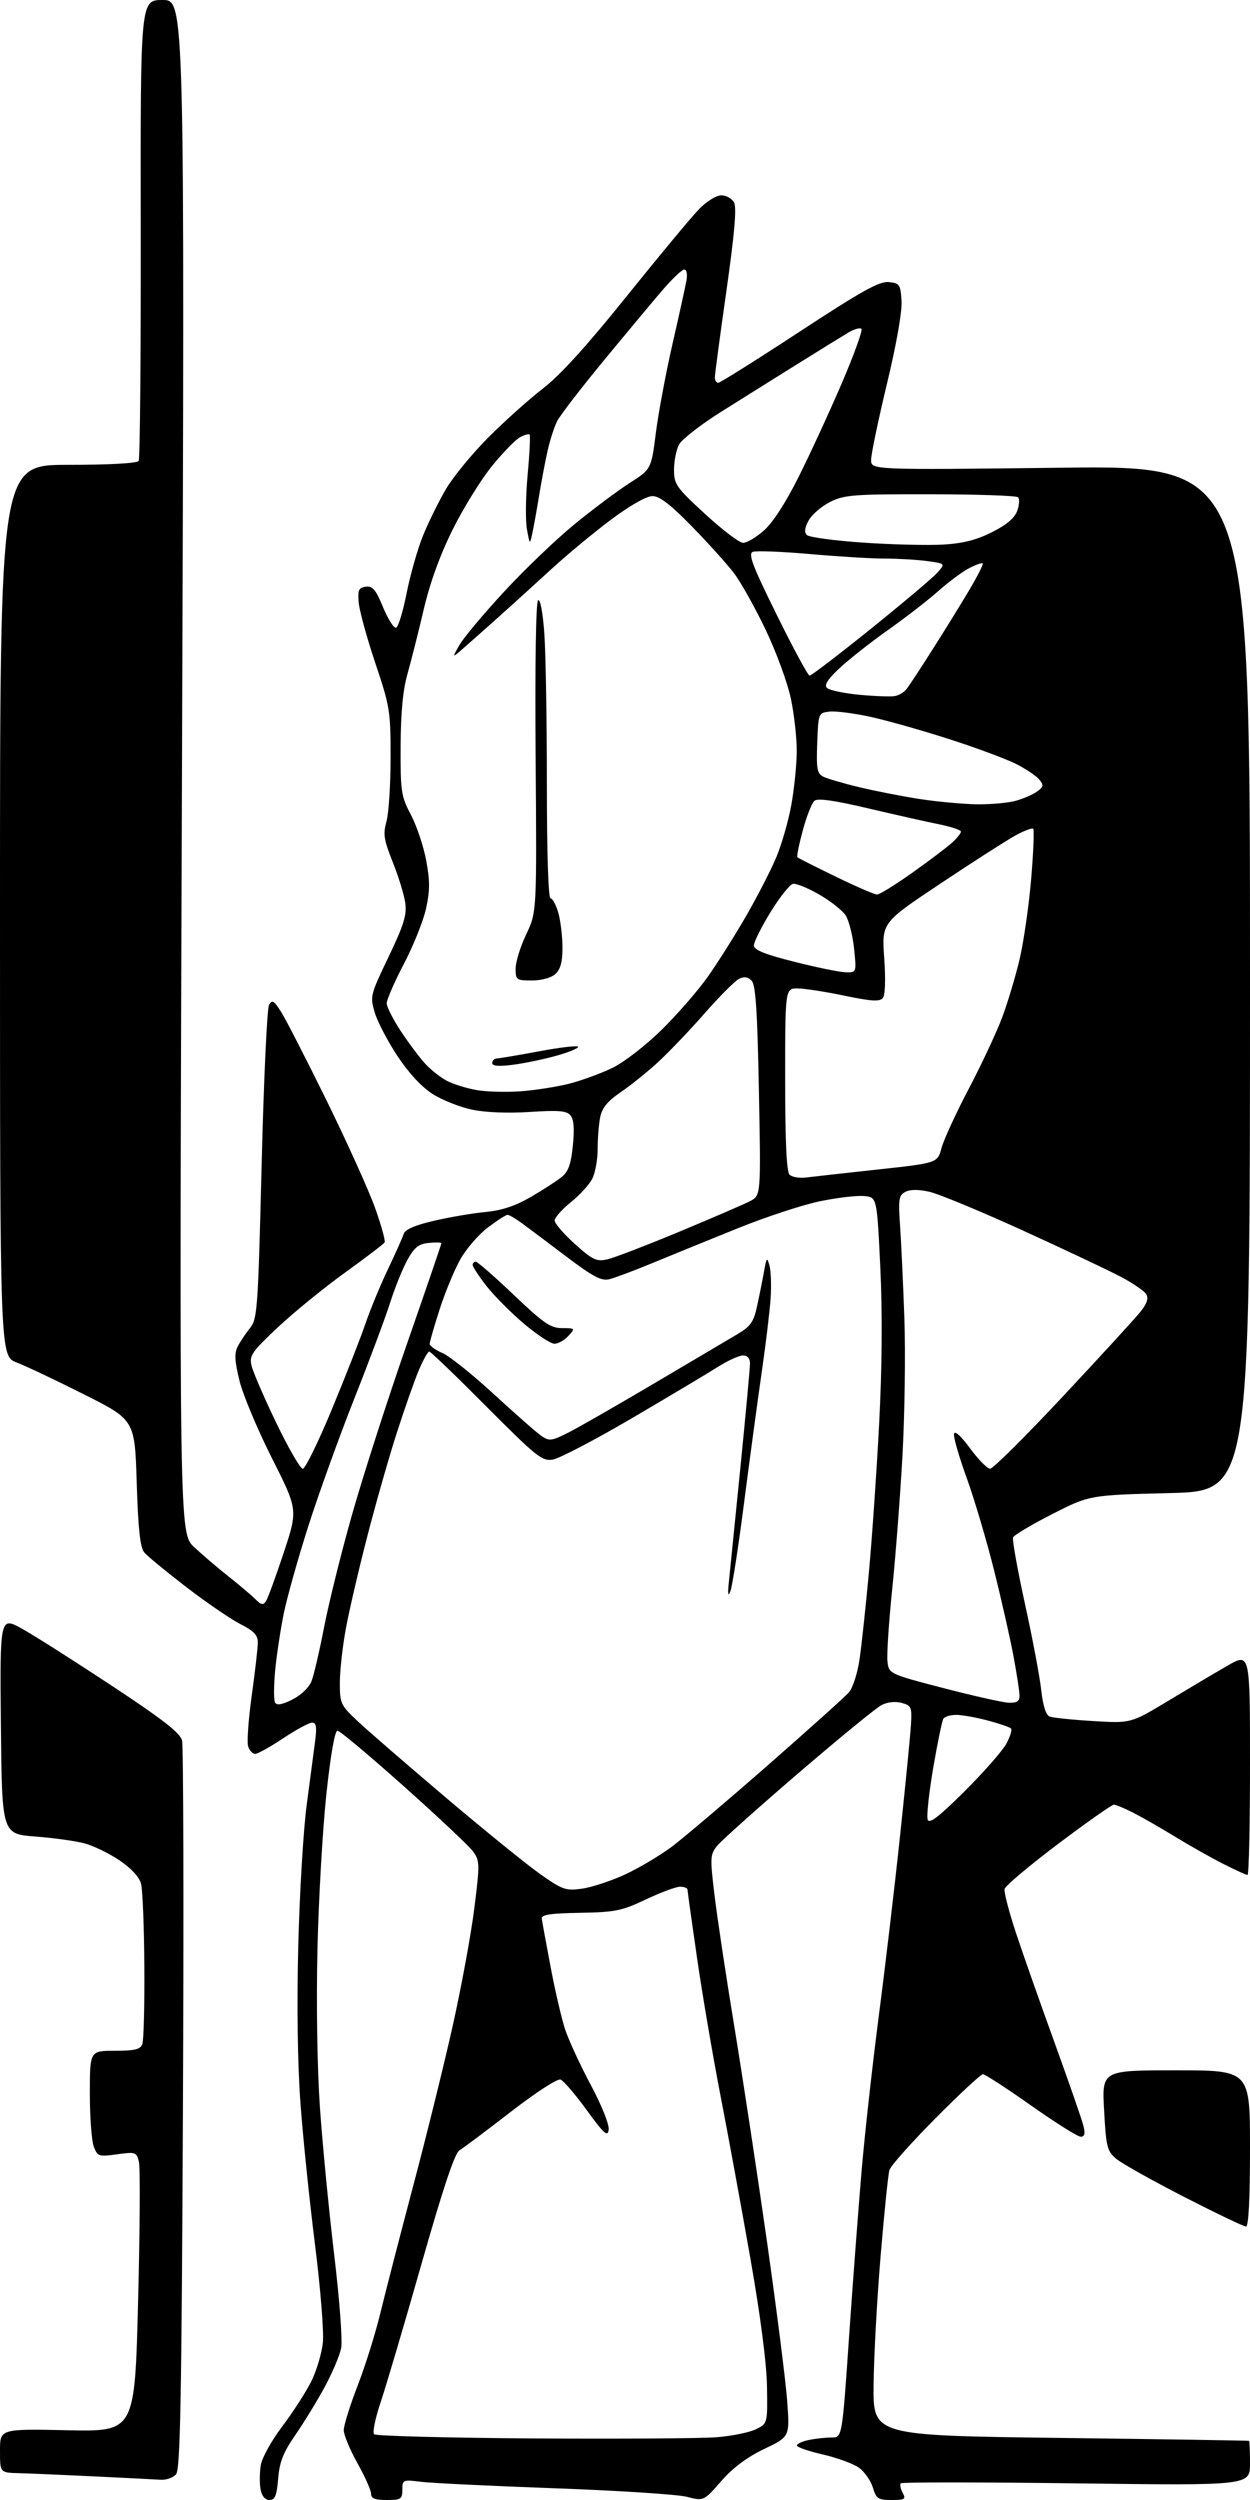 <?xml version="1.0" encoding="UTF-8" standalone="no"?>
<svg 
  version="1.1" 
  xmlns="http://www.w3.org/2000/svg" 
  xmlns:xlink="http://www.w3.org/1999/xlink" 
  xmlns:svg="http://www.w3.org/2000/svg"
  xmlns:rdf="http://www.w3.org/1999/02/22-rdf-syntax-ns#"
  xmlns:cc="http://creativecommons.org/ns#"
  xmlns:dc="http://purl.org/dc/elements/1.1/"
  viewBox="0 0 320 640"
  width="320"
  height="640"
>
<style>svg {background-color: white; }</style>"
<path stroke="none" fill="black" fill-rule="evenodd" d="M68.99,640.00C67.87,640.00 67.04,639.01 66.71,637.29C66.43,635.79 66.45,633.02 66.75,631.13C67.06,629.21 69.47,624.85 72.19,621.25C74.87,617.71 78.21,612.54 79.62,609.77C81.02,607.00 82.39,602.42 82.66,599.61C82.93,596.80 82.01,585.48 80.62,574.45C79.23,563.42 77.56,547.22 76.92,538.45C76.18,528.47 75.97,513.33 76.36,498.00C76.70,484.52 77.67,468.32 78.52,462.00C79.36,455.68 80.33,448.36 80.67,445.75C81.14,442.07 80.97,441.00 79.89,441.00C79.13,441.00 75.80,442.80 72.50,445.00C69.20,447.20 65.97,449.00 65.32,449.00C64.67,449.00 63.86,448.13 63.52,447.06C63.18,446.00 63.60,440.13 64.45,434.03C65.30,427.92 66.00,421.83 66.00,420.48C66.00,418.59 64.99,417.52 61.54,415.77C59.09,414.52 52.86,410.26 47.71,406.31C42.56,402.35 37.70,398.35 36.92,397.41C35.88,396.15 35.37,391.45 35.00,379.60C34.50,363.50 34.50,363.50 21.50,356.96C14.35,353.36 6.59,349.68 4.25,348.79C0.00,347.16 0.00,347.16 0.00,233.08C0.00,119.00 0.00,119.00 17.44,119.00C27.96,119.00 35.13,118.60 35.50,118.00C35.84,117.45 36.08,90.68 36.03,58.50C35.95,0.00 35.95,0.00 41.62,-0.00C47.29,-0.00 47.29,-0.00 46.59,196.25C45.89,392.50 45.89,392.50 49.70,396.06C51.79,398.01 55.74,401.39 58.49,403.56C61.23,405.73 64.32,408.34 65.36,409.37C66.89,410.89 67.40,410.99 68.11,409.87C68.59,409.12 70.62,403.55 72.63,397.50C76.27,386.49 76.27,386.49 69.61,373.28C65.94,366.02 62.21,357.12 61.32,353.51C60.07,348.43 59.96,346.45 60.84,344.73C61.46,343.50 62.88,341.38 63.99,340.00C65.89,337.64 66.05,335.30 66.98,298.20C67.51,276.59 68.37,258.17 68.87,257.26C69.66,255.86 70.12,256.13 71.97,259.06C73.17,260.95 78.42,271.19 83.64,281.80C88.85,292.42 94.42,304.76 96.02,309.22C97.61,313.68 98.71,317.66 98.46,318.07C98.20,318.48 93.61,321.97 88.25,325.84C82.89,329.70 75.18,335.99 71.11,339.81C64.41,346.12 63.79,347.03 64.40,349.63C64.77,351.21 67.61,357.79 70.72,364.25C73.83,370.71 76.88,376.00 77.51,376.00C78.14,376.00 81.49,369.15 84.96,360.78C88.43,352.40 92.27,342.61 93.50,339.01C94.72,335.42 97.32,329.10 99.28,324.99C101.24,320.87 103.08,316.76 103.36,315.85C103.70,314.73 106.27,313.64 111.18,312.50C115.21,311.57 121.15,310.56 124.38,310.26C128.49,309.87 131.95,308.71 135.88,306.43C138.97,304.63 142.52,302.33 143.76,301.33C145.51,299.92 146.17,298.07 146.65,293.27C147.09,288.97 146.90,286.58 146.05,285.55C145.05,284.35 143.07,284.18 135.65,284.66C130.10,285.02 124.29,284.80 120.87,284.08C117.78,283.44 113.24,281.64 110.78,280.08C107.96,278.29 104.64,274.71 101.76,270.37C99.26,266.59 96.64,261.58 95.94,259.23C94.70,255.07 94.79,254.72 99.47,244.97C103.35,236.87 104.16,234.26 103.76,231.22C103.48,229.16 102.05,224.46 100.57,220.77C98.26,214.98 98.03,213.55 98.94,210.28C99.52,208.20 99.99,200.85 99.99,193.95C100.00,182.00 99.81,180.85 96.08,169.75C93.93,163.34 92.02,156.38 91.83,154.29C91.55,151.06 91.81,150.46 93.63,150.20C95.38,149.95 96.18,150.90 98.07,155.47C99.34,158.53 100.84,160.89 101.40,160.70C101.96,160.51 103.17,156.55 104.09,151.88C105.01,147.22 106.89,140.60 108.27,137.17C109.66,133.75 112.30,128.37 114.15,125.23C115.99,122.09 120.88,116.13 125.00,112.00C129.12,107.86 135.42,102.22 138.98,99.47C143.40,96.07 150.26,88.51 160.48,75.78C168.74,65.50 177.05,55.49 178.95,53.54C180.89,51.54 183.38,50.00 184.66,50.00C185.91,50.00 187.38,50.83 187.92,51.85C188.62,53.15 188.04,59.85 185.96,74.48C184.33,85.91 183.00,95.88 183.00,96.63C183.00,97.38 183.39,98.00 183.87,98.00C184.34,98.00 193.68,92.13 204.62,84.96C220.59,74.49 225.09,71.98 227.50,72.21C230.30,72.48 230.52,72.81 230.79,77.00C230.97,79.75 229.51,88.06 227.04,98.33C224.82,107.58 223.00,116.32 223.00,117.73C223.00,120.31 223.00,120.31 271.50,119.74C320.00,119.17 320.00,119.17 320.00,250.44C320.00,381.71 320.00,381.71 299.46,382.23C278.93,382.74 278.93,382.74 269.35,387.62C264.09,390.30 259.58,392.99 259.34,393.59C259.10,394.19 260.48,401.84 262.39,410.59C264.31,419.34 266.19,429.29 266.56,432.69C267.00,436.70 267.76,439.08 268.71,439.44C269.51,439.75 274.52,440.27 279.83,440.59C289.50,441.18 289.50,441.18 299.00,435.45C304.23,432.30 311.09,428.23 314.25,426.41C320.00,423.11 320.00,423.11 320.00,451.55C320.00,467.20 319.72,480.00 319.37,480.00C319.03,480.00 316.22,478.71 313.12,477.14C310.03,475.57 304.50,472.45 300.84,470.21C297.18,467.97 292.36,465.21 290.13,464.07C287.90,462.93 285.66,462.00 285.14,462.00C284.62,462.00 278.19,466.53 270.85,472.06C263.51,477.60 257.35,482.78 257.17,483.58C256.99,484.38 258.30,489.41 260.07,494.77C261.84,500.12 266.31,512.83 270.00,523.00C273.68,533.17 277.00,542.74 277.37,544.25C277.85,546.24 277.66,547.00 276.66,547.00C275.90,547.00 270.18,543.40 263.94,539.00C257.70,534.60 252.16,531.00 251.63,531.00C251.10,531.00 245.63,536.08 239.47,542.30C233.30,548.51 228.00,554.47 227.69,555.55C227.37,556.62 226.36,566.50 225.44,577.50C224.52,588.50 223.71,603.35 223.64,610.50C223.50,623.50 223.50,623.50 271.50,624.11C297.90,624.44 319.61,624.78 319.75,624.86C319.89,624.94 320.00,627.55 320.00,630.66C320.00,636.31 320.00,636.31 275.58,635.74C251.15,635.43 230.92,635.42 230.62,635.72C230.32,636.02 230.52,637.10 231.07,638.13C231.97,639.80 231.67,640.00 228.24,640.00C224.81,640.00 224.31,639.67 223.46,636.83C222.93,635.09 221.35,632.81 219.94,631.77C218.53,630.74 214.36,629.20 210.69,628.36C207.01,627.52 204.00,626.48 204.00,626.04C204.00,625.61 205.41,624.97 207.12,624.62C208.84,624.28 211.45,624.00 212.92,624.00C215.59,624.00 215.59,624.00 217.36,598.25C218.33,584.09 219.79,564.85 220.59,555.50C221.39,546.15 223.37,528.38 224.98,516.00C226.60,503.62 229.04,482.93 230.41,470.00C231.78,457.07 233.04,444.29 233.20,441.59C233.48,437.00 233.32,436.62 230.82,435.94C229.20,435.50 227.18,435.72 225.67,436.50C224.31,437.20 214.71,445.06 204.35,453.96C193.98,462.87 184.64,471.22 183.59,472.53C181.79,474.76 181.75,475.53 182.92,485.20C183.60,490.87 185.89,506.07 188.02,519.00C190.14,531.92 193.90,556.67 196.37,574.00C198.83,591.33 201.15,609.62 201.52,614.65C202.20,623.80 202.20,623.80 195.65,626.93C191.24,629.04 187.66,631.71 184.63,635.17C180.14,640.30 180.14,640.30 175.82,639.18C173.45,638.57 158.22,637.58 142.00,637.00C125.78,636.41 110.36,635.67 107.75,635.34C103.14,634.76 103.00,634.82 103.00,637.37C103.00,639.77 102.65,640.00 99.00,640.00C96.01,640.00 95.00,639.60 95.00,638.41C95.00,637.54 93.43,634.01 91.50,630.57C89.58,627.12 88.00,623.32 88.00,622.12C88.00,620.91 89.60,615.78 91.56,610.71C93.52,605.65 96.15,597.23 97.41,592.00C98.68,586.77 102.45,572.15 105.80,559.50C109.16,546.85 113.71,528.40 115.92,518.50C118.12,508.60 120.61,495.10 121.43,488.50C122.85,477.15 122.83,476.37 121.12,474.00C120.12,472.62 112.15,465.11 103.40,457.31C94.66,449.50 87.01,443.09 86.40,443.06C85.72,443.02 84.65,449.10 83.56,459.25C82.60,468.19 81.57,486.07 81.27,499.00C80.95,512.87 81.21,529.47 81.90,539.50C82.55,548.85 84.19,565.77 85.54,577.11C86.92,588.59 87.71,599.22 87.34,601.11C86.97,602.97 85.09,607.42 83.16,611.00C81.23,614.58 77.85,620.10 75.65,623.29C72.50,627.85 71.56,630.23 71.21,634.54C70.84,638.91 70.40,640.00 68.99,640.00zM41.13,634.82C39.68,634.73 31.98,634.33 24.00,633.95C16.02,633.57 7.36,633.19 4.75,633.13C0.00,633.00 0.00,633.00 0.00,627.39C0.00,621.78 0.00,621.78 17.25,622.14C34.50,622.50 34.50,622.50 35.35,589.23C35.82,570.94 35.92,554.81 35.56,553.39C34.95,550.94 34.69,550.85 29.97,551.50C25.26,552.15 24.97,552.05 24.01,549.53C23.45,548.07 23.00,541.95 23.00,535.93C23.00,525.00 23.00,525.00 29.39,525.00C34.46,525.00 35.92,524.65 36.43,523.32C36.79,522.40 37.02,513.40 36.95,503.33C36.89,493.26 36.51,483.78 36.11,482.26C35.66,480.52 33.62,478.30 30.60,476.26C27.97,474.48 23.95,472.53 21.68,471.91C19.41,471.30 13.71,470.51 9.02,470.15C0.50,469.50 0.50,469.50 0.23,441.65C-0.03,413.79 -0.03,413.79 5.73,417.01C8.91,418.78 19.25,425.36 28.73,431.62C41.78,440.25 46.12,443.63 46.61,445.57C46.96,446.98 47.06,489.46 46.83,539.97C46.49,614.32 46.16,632.11 45.08,633.40C44.35,634.28 42.57,634.92 41.13,634.82zM183.50,623.93C187.35,623.62 191.85,622.70 193.50,621.90C196.50,620.44 196.50,620.44 196.35,610.97C196.25,604.97 194.69,592.90 192.07,578.00C189.80,565.08 186.37,546.40 184.45,536.50C182.53,526.60 179.84,510.85 178.48,501.50C177.12,492.15 176.01,484.16 176.00,483.75C176.00,483.34 175.15,483.00 174.11,483.00C173.07,483.00 169.14,484.46 165.36,486.25C159.18,489.18 157.51,489.52 148.50,489.68C140.85,489.81 138.54,490.16 138.69,491.18C138.79,491.90 139.81,497.45 140.95,503.50C142.09,509.55 143.76,516.75 144.66,519.50C145.57,522.25 148.52,528.65 151.23,533.72C154.06,539.03 156.01,543.91 155.82,545.21C155.55,547.12 154.66,546.32 150.20,540.19C147.29,536.18 144.28,532.66 143.51,532.37C142.72,532.06 137.20,535.64 130.71,540.67C124.44,545.52 118.53,549.95 117.60,550.50C116.42,551.19 113.40,560.26 107.95,579.40C103.59,594.74 98.88,610.69 97.49,614.83C96.09,618.97 95.32,622.72 95.77,623.17C96.21,623.61 114.56,624.09 136.54,624.24C158.52,624.38 179.65,624.24 183.50,623.93zM318.98,570.00C318.41,570.00 311.27,566.57 303.10,562.39C294.93,558.20 287.12,553.81 285.73,552.64C283.42,550.68 283.16,549.63 282.65,540.25C282.08,530.00 282.08,530.00 301.04,530.00C320.00,530.00 320.00,530.00 320.00,550.00C320.00,562.98 319.64,570.00 318.98,570.00zM149.00,483.50C151.47,483.16 156.42,481.52 159.99,479.88C163.55,478.23 168.95,475.02 171.99,472.75C175.02,470.47 186.05,461.11 196.50,451.96C206.95,442.80 216.31,434.39 217.30,433.27C218.30,432.14 219.51,428.40 220.03,424.87C220.55,421.37 221.63,411.30 222.44,402.50C223.25,393.70 224.43,376.60 225.06,364.50C225.81,350.11 225.92,336.27 225.36,324.50C224.50,306.50 224.50,306.50 221.24,306.19C219.45,306.01 214.39,306.60 210.01,307.50C205.62,308.39 196.06,311.53 188.77,314.48C181.47,317.42 171.68,321.42 167.00,323.35C162.32,325.29 157.37,327.14 155.99,327.48C153.97,327.98 151.87,326.88 145.14,321.80C140.56,318.33 135.43,314.49 133.75,313.25C132.08,312.01 130.36,311.00 129.93,311.00C129.50,311.00 127.21,312.48 124.83,314.29C122.45,316.10 119.26,319.81 117.76,322.54C116.25,325.27 113.88,331.01 112.51,335.30C111.13,339.59 110.00,343.52 110.00,344.04C110.00,344.55 111.46,345.60 113.25,346.37C115.04,347.13 121.00,351.90 126.50,356.97C132.00,362.03 137.47,366.84 138.67,367.65C140.63,368.98 141.29,368.89 145.67,366.65C148.32,365.30 158.15,359.66 167.50,354.13C176.85,348.60 186.36,342.98 188.63,341.64C192.16,339.55 192.91,338.50 193.82,334.35C194.40,331.68 195.20,327.70 195.59,325.50C196.23,321.87 196.36,321.73 196.99,324.00C197.37,325.38 197.49,329.20 197.27,332.50C197.04,335.80 196.01,344.35 194.97,351.50C193.94,358.65 191.91,373.67 190.46,384.88C189.02,396.09 187.45,406.22 186.97,407.38C186.38,408.85 186.26,408.11 186.59,405.00C186.85,402.52 188.17,389.38 189.53,375.79C190.89,362.19 192.00,350.16 192.00,349.04C192.00,347.74 191.34,347.00 190.20,347.00C189.20,347.00 186.31,348.32 183.77,349.93C181.22,351.55 171.35,357.44 161.82,363.03C152.29,368.62 143.15,373.40 141.50,373.66C138.75,374.09 137.31,372.93 124.51,360.06C116.82,352.33 110.24,346.00 109.89,346.00C109.53,346.00 108.34,348.14 107.23,350.75C106.12,353.36 103.57,360.62 101.56,366.87C99.55,373.12 96.15,385.05 94.01,393.37C91.86,401.69 89.40,412.26 88.55,416.86C87.70,421.46 87.00,427.73 87.00,430.79C87.00,436.15 87.18,436.53 91.75,440.80C94.36,443.24 104.54,452.05 114.36,460.37C124.18,468.69 134.98,477.44 138.36,479.82C144.03,483.80 144.85,484.08 149.00,483.50zM246.97,458.53C251.85,453.67 256.65,448.20 257.63,446.38C258.61,444.57 259.14,442.81 258.81,442.48C258.48,442.14 255.80,441.23 252.85,440.45C249.91,439.66 246.29,439.02 244.81,439.01C243.33,439.01 241.84,439.45 241.50,440.00C241.16,440.55 239.99,446.24 238.89,452.65C237.80,459.05 237.17,464.99 237.49,465.84C237.93,466.98 240.37,465.10 246.97,458.53zM74.91,435.05C77.14,433.91 79.16,431.95 79.78,430.30C80.37,428.76 81.81,422.55 82.98,416.50C84.15,410.45 87.33,397.62 90.05,388.00C92.76,378.38 99.04,358.84 103.99,344.58C108.95,330.33 113.00,318.49 113.00,318.27C113.00,318.05 111.55,318.01 109.77,318.19C107.20,318.44 106.10,319.30 104.33,322.47C103.11,324.66 101.10,329.61 99.88,333.47C98.65,337.34 94.53,348.38 90.72,358.00C86.91,367.62 81.63,382.26 78.98,390.53C76.34,398.80 73.49,408.92 72.65,413.03C71.81,417.14 70.82,423.72 70.44,427.65C70.07,431.59 70.06,435.29 70.43,435.89C70.89,436.64 72.32,436.37 74.91,435.05zM258.25,435.90C260.32,435.97 261.00,435.53 261.00,434.11C261.00,433.07 260.29,428.46 259.43,423.86C258.57,419.26 256.32,409.33 254.43,401.80C252.54,394.26 249.41,383.70 247.47,378.34C245.52,372.97 244.06,367.90 244.22,367.07C244.40,366.15 245.98,367.57 248.34,370.78C250.45,373.65 252.76,376.00 253.48,376.00C254.20,376.00 262.68,367.56 272.32,357.25C281.97,346.94 290.87,337.21 292.10,335.63C293.67,333.61 294.06,332.32 293.41,331.28C292.89,330.47 290.01,328.49 286.99,326.89C283.97,325.29 272.67,319.94 261.87,315.02C251.07,310.09 240.30,305.63 237.93,305.10C235.10,304.46 232.99,304.47 231.75,305.13C230.09,306.02 229.94,307.01 230.42,313.82C230.71,318.04 231.21,328.70 231.52,337.50C231.83,346.30 231.61,362.05 231.04,372.50C230.46,382.95 229.28,398.33 228.42,406.67C227.56,415.02 227.01,423.34 227.18,425.17C227.50,428.50 227.50,428.50 241.50,432.15C249.20,434.15 256.74,435.84 258.25,435.90zM141.94,344.00C140.98,344.00 137.47,341.69 134.13,338.87C130.80,336.05 126.48,331.70 124.53,329.21C122.59,326.71 121.00,324.30 121.00,323.84C121.00,323.38 121.36,323.00 121.80,323.00C122.24,323.00 126.62,326.82 131.53,331.50C139.17,338.77 140.96,340.00 143.89,340.00C147.25,340.00 147.28,340.04 145.50,342.00C144.50,343.10 142.90,344.00 141.94,344.00zM155.41,322.41C157.11,322.04 165.41,318.85 173.85,315.34C182.30,311.82 190.47,308.29 192.01,307.50C194.80,306.05 194.80,306.05 194.28,279.28C193.89,258.82 193.45,252.16 192.43,251.08C191.49,250.08 190.52,249.93 189.20,250.58C188.17,251.09 184.16,255.10 180.31,259.50C176.45,263.90 171.07,269.52 168.36,272.00C165.65,274.48 161.38,277.91 158.87,279.62C155.53,281.90 154.13,283.62 153.65,286.00C153.29,287.79 153.00,291.47 153.00,294.17C153.00,296.88 152.37,300.31 151.60,301.80C150.84,303.28 148.36,305.98 146.10,307.80C143.85,309.61 142.00,311.71 142.00,312.45C142.00,313.20 144.32,315.90 147.16,318.45C151.68,322.52 152.70,323.01 155.41,322.41zM206.37,301.44C208.09,301.22 216.36,300.30 224.75,299.39C240.00,297.73 240.00,297.73 241.03,293.88C241.60,291.77 244.73,284.97 247.98,278.77C251.24,272.57 255.08,264.37 256.52,260.55C257.95,256.73 259.98,249.98 261.02,245.55C262.06,241.12 263.39,231.92 263.97,225.10C264.55,218.28 264.79,212.46 264.50,212.17C264.21,211.88 262.07,212.70 259.74,214.00C257.41,215.30 248.80,220.83 240.61,226.29C225.72,236.22 225.72,236.22 226.36,245.26C226.75,250.85 226.61,254.76 225.99,255.51C225.20,256.46 223.06,256.33 216.24,254.91C211.43,253.90 206.04,253.06 204.25,253.04C201.00,253.00 201.00,253.00 201.00,276.30C201.00,292.14 201.36,299.96 202.12,300.72C202.73,301.33 204.65,301.66 206.37,301.44zM133.29,279.37C137.02,279.10 142.64,278.21 145.79,277.41C148.93,276.60 153.87,274.79 156.78,273.38C159.72,271.96 165.29,267.65 169.35,263.66C173.37,259.72 178.71,253.57 181.23,250.00C183.75,246.43 188.14,239.47 190.98,234.54C193.82,229.61 197.30,222.86 198.70,219.54C200.10,216.22 201.85,210.12 202.59,206.00C203.33,201.88 203.95,195.72 203.97,192.32C203.98,188.91 203.31,182.84 202.46,178.83C201.62,174.81 198.71,166.88 195.99,161.19C193.28,155.51 189.62,148.98 187.86,146.68C186.11,144.38 181.27,139.01 177.11,134.75C171.62,129.12 168.86,127.00 167.02,127.00C165.50,127.00 161.32,129.38 156.50,132.97C152.10,136.26 145.18,141.99 141.12,145.72C137.06,149.45 130.99,154.96 127.62,157.97C124.26,160.98 120.20,164.58 118.60,165.97C115.70,168.50 115.70,168.50 117.60,165.15C118.65,163.30 123.78,157.17 129.00,151.52C134.22,145.86 142.32,138.10 147.00,134.27C151.68,130.43 158.03,125.68 161.11,123.70C166.72,120.12 166.72,120.12 167.90,110.81C168.55,105.69 170.47,95.42 172.17,88.00C173.87,80.58 175.48,73.26 175.74,71.75C176.02,70.19 175.77,69.00 175.18,69.00C174.60,69.00 172.10,71.36 169.62,74.25C167.14,77.14 160.36,85.27 154.54,92.33C148.73,99.38 143.36,106.36 142.62,107.83C141.88,109.30 140.77,112.75 140.16,115.50C139.55,118.25 138.57,123.42 137.99,127.00C137.41,130.57 136.64,134.85 136.28,136.50C135.63,139.50 135.63,139.50 134.90,135.50C134.49,133.30 134.57,127.03 135.07,121.58C135.58,116.12 135.80,111.47 135.58,111.25C135.35,111.02 134.25,111.33 133.12,111.94C131.98,112.54 128.77,115.84 125.98,119.27C123.18,122.70 118.66,130.00 115.92,135.50C112.65,142.08 110.10,149.09 108.48,156.00C107.13,161.78 105.25,169.20 104.32,172.50C103.14,176.64 102.60,182.38 102.56,191.00C102.51,202.69 102.68,203.83 105.21,208.62C106.69,211.44 108.45,216.71 109.12,220.34C110.09,225.60 110.07,228.09 109.05,232.66C108.35,235.81 105.80,242.17 103.38,246.78C100.97,251.39 99.00,255.92 99.00,256.84C99.00,257.77 100.64,261.00 102.63,264.01C104.63,267.03 107.44,270.78 108.88,272.34C110.32,273.90 112.81,275.86 114.40,276.69C116.00,277.53 119.37,278.58 121.90,279.04C124.43,279.50 129.55,279.64 133.29,279.37zM131.25,272.59C127.62,273.05 126.00,272.91 126.00,272.13C126.00,271.51 126.56,270.98 127.25,270.96C127.94,270.93 132.89,270.09 138.25,269.09C143.61,268.09 148.00,267.60 148.00,268.00C148.00,268.41 145.41,269.45 142.25,270.32C139.09,271.20 134.14,272.22 131.25,272.59zM136.17,251.00C132.18,251.00 132.00,250.86 132.00,247.94C132.00,246.25 133.22,242.32 134.71,239.19C137.42,233.50 137.42,233.50 137.12,193.86C136.94,169.80 137.19,154.00 137.76,153.65C138.31,153.31 138.98,156.89 139.35,162.19C139.71,167.20 140.00,184.51 140.00,200.65C140.00,218.59 140.37,230.00 140.95,230.00C141.48,230.00 142.37,231.69 142.95,233.75C143.52,235.81 143.99,239.79 143.99,242.60C144.00,246.27 143.49,248.15 142.17,249.35C141.08,250.33 138.65,251.00 136.17,251.00zM216.39,248.90C219.28,249.00 219.28,249.00 218.64,242.82C218.28,239.42 217.31,235.60 216.48,234.33C215.65,233.06 212.61,230.67 209.73,229.01C206.86,227.35 203.83,226.11 203.02,226.26C202.21,226.40 199.62,229.65 197.27,233.47C194.92,237.30 193.00,241.14 193.00,242.01C193.00,243.18 195.65,244.27 203.25,246.19C208.89,247.62 214.80,248.84 216.39,248.90zM224.53,229.00C225.17,229.00 229.26,226.47 233.60,223.38C237.95,220.29 242.51,216.84 243.75,215.71C244.99,214.58 246.00,213.31 246.00,212.90C246.00,212.48 243.41,211.62 240.25,210.99C237.09,210.35 228.93,208.51 222.11,206.91C213.60,204.90 209.34,204.30 208.51,204.99C207.84,205.55 206.50,208.94 205.53,212.54C204.55,216.14 203.92,219.25 204.13,219.46C204.33,219.66 208.74,221.89 213.93,224.41C219.11,226.94 223.88,229.00 224.53,229.00zM250.00,205.90C253.57,205.95 258.10,205.55 260.05,205.00C262.00,204.46 264.45,203.39 265.51,202.62C267.18,201.40 267.24,201.00 266.03,199.53C265.26,198.60 262.57,196.81 260.06,195.54C257.55,194.28 249.88,191.43 243.00,189.22C236.12,187.00 227.06,184.44 222.86,183.52C218.65,182.60 213.93,181.99 212.36,182.17C209.52,182.50 209.50,182.55 209.21,190.19C208.96,196.76 209.18,198.02 210.71,198.81C211.69,199.31 215.82,200.53 219.88,201.50C223.94,202.48 230.92,203.85 235.38,204.54C239.85,205.23 246.43,205.84 250.00,205.90zM229.22,178.17C230.16,177.96 231.41,177.22 231.98,176.52C232.56,175.83 235.56,171.27 238.66,166.38C241.77,161.50 246.02,154.60 248.13,151.06C250.23,147.52 251.78,144.44 251.57,144.23C251.36,144.02 249.80,144.57 248.10,145.45C246.41,146.32 242.86,148.96 240.22,151.30C237.59,153.64 231.84,158.09 227.46,161.19C223.08,164.28 217.50,168.66 215.07,170.92C211.90,173.86 210.94,175.34 211.71,176.11C212.30,176.70 216.10,177.50 220.14,177.88C224.19,178.25 228.27,178.39 229.22,178.17zM207.25,172.96C207.67,172.98 214.64,167.66 222.75,161.13C230.86,154.60 238.53,148.14 239.79,146.77C242.08,144.28 242.08,144.28 237.40,143.64C234.83,143.29 229.97,143.00 226.61,143.00C223.25,143.00 214.60,142.48 207.38,141.84C200.17,141.21 193.57,140.95 192.73,141.27C191.47,141.76 192.62,144.78 198.84,157.39C203.05,165.93 206.84,172.94 207.25,172.96zM241.50,139.41C246.56,139.11 250.02,138.22 253.98,136.22C257.73,134.33 259.77,132.59 260.42,130.75C260.94,129.26 261.04,127.71 260.63,127.30C260.23,126.89 250.13,126.55 238.20,126.53C218.46,126.50 216.14,126.68 212.51,128.50C210.32,129.60 207.85,131.72 207.03,133.21C205.99,135.09 205.85,136.25 206.57,136.97C207.14,137.54 213.66,138.41 221.05,138.92C228.45,139.42 237.65,139.64 241.50,139.41zM190.22,138.97C191.16,138.99 193.56,137.57 195.54,135.83C197.81,133.84 201.13,128.72 204.45,122.08C207.37,116.26 212.32,105.50 215.47,98.18C218.61,90.85 220.89,84.56 220.53,84.20C220.17,83.83 218.66,84.25 217.19,85.13C215.71,86.01 209.78,89.67 204.00,93.28C198.22,96.88 189.37,102.43 184.31,105.61C179.26,108.80 174.54,112.49 173.83,113.81C173.13,115.13 172.55,118.03 172.55,120.24C172.55,123.99 173.09,124.77 180.52,131.60C184.91,135.64 189.27,138.96 190.22,138.97z" />

</svg>